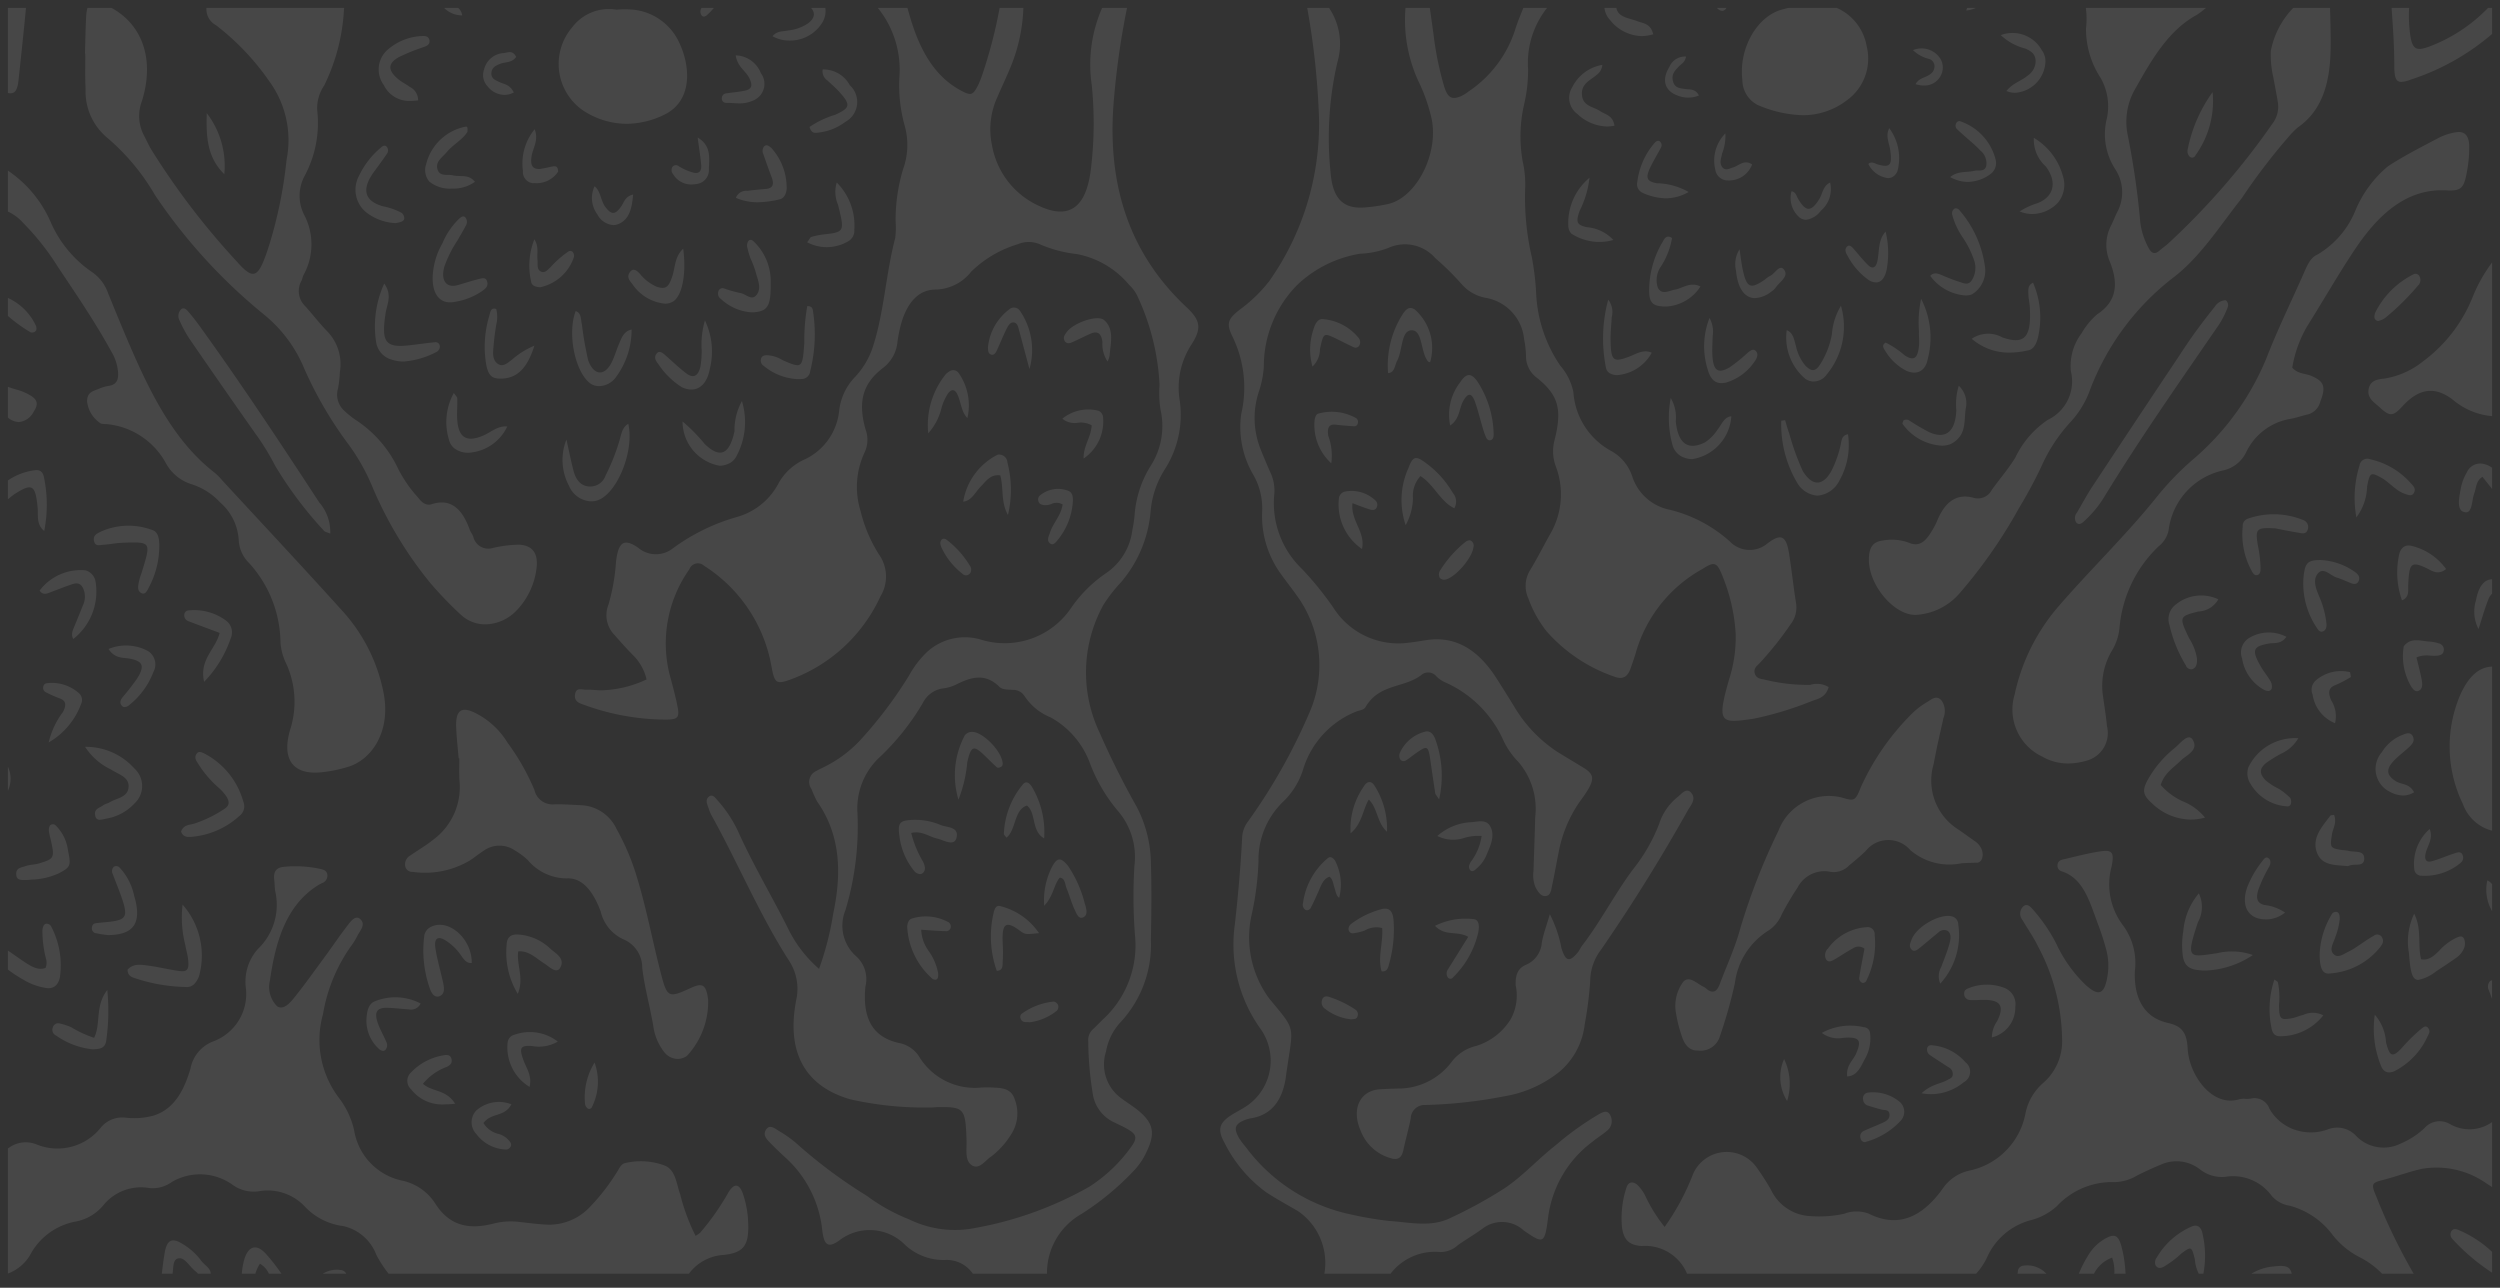 <svg xmlns="http://www.w3.org/2000/svg" width="158" height="81.386" viewBox="0 0 158 81.386">
    <rect x="0" y="0" width="158" height="81.386" fill="#333333" stroke="none"/>
    <path id="Intersection_16" data-name="Intersection 16" d="M150.049,80a5.338,5.338,0,0,0-1.45-1.06,5.118,5.118,0,0,1-1.66-1.37A4.979,4.979,0,0,0,144.2,75.7a1.856,1.856,0,0,1-1.144-.643,3.019,3.019,0,0,0-2.92-1.181,2.23,2.23,0,0,1-1.613-.484,2.4,2.4,0,0,0-2.454-.287c-.5.2-1,.439-1.489.677a2.834,2.834,0,0,1-1.436.427,4.771,4.771,0,0,0-3.641,1.511,3.854,3.854,0,0,1-1.626.887,4.2,4.2,0,0,0-2.8,2.37A4.211,4.211,0,0,1,124.39,80H106.122a2.866,2.866,0,0,0-2.805-1.756,1.128,1.128,0,0,1-.316-.025c-.606-.109-.888-.424-.989-1.142a6.163,6.163,0,0,1,.258-2.451c.112-.426.373-.488.675-.274a2.492,2.492,0,0,1,.56.773,9.592,9.592,0,0,0,1.2,1.917A15.043,15.043,0,0,0,106.5,73.7a2.321,2.321,0,0,1,4-.448,16.419,16.419,0,0,1,.923,1.436,2.9,2.9,0,0,0,2.506,1.671,7.441,7.441,0,0,0,2.112-.146,2.181,2.181,0,0,1,1.573-.006c1.881.939,3.391.179,4.652-1.567a2.738,2.738,0,0,1,1.7-1.158,4.561,4.561,0,0,0,3.551-3.651,3.438,3.438,0,0,1,1.157-1.927,3.493,3.493,0,0,0,1.149-2.786,12.723,12.723,0,0,0-1.5-5.768c-.289-.6-.667-1.13-1-1.7a.638.638,0,0,1,0-.816c.256-.282.469-.066.649.139a10.274,10.274,0,0,1,1.5,2.2,8.662,8.662,0,0,0,1.808,2.543c.879.814,1.252.649,1.435-.683a3.908,3.908,0,0,0-.078-1.428,16.408,16.408,0,0,0-.59-1.821c-.5-1.357-.9-2.791-2.257-3.219a.364.364,0,0,1-.257-.37c.01-.275.2-.346.367-.382.8-.184,1.6-.4,2.4-.515.7-.094.831.094.652.972a4.28,4.28,0,0,0,.687,3.665,4.014,4.014,0,0,1,.783,2.953c-.063,1.791.651,2.931,2.063,3.255.794.185,1.217.478,1.275,1.621.087,1.7,1.566,3.73,3.249,3.213a1.251,1.251,0,0,1,.4-.031,1.479,1.479,0,0,0,.34-.015,1,1,0,0,1,1.174.628,2.906,2.906,0,0,0,1.84,1.408,3.083,3.083,0,0,0,1.881-.1,1.624,1.624,0,0,1,1.774.435,2.412,2.412,0,0,0,2.816.465,4.968,4.968,0,0,0,1.494-.972,1.276,1.276,0,0,1,1.576-.274A2.469,2.469,0,0,0,157,70.415v4.112c-.106-.072-.213-.142-.323-.211a5.479,5.479,0,0,0-4.094-.949c-.825.179-1.644.492-2.476.706-.734.188-.769.246-.4,1.11A36.708,36.708,0,0,0,152.045,80Zm-8.263,0a3.2,3.2,0,0,1,1.419-.461c.73-.085,1.027-.02,1.131.461Zm-3.324,0a2.431,2.431,0,0,1-.247-.91c-.207-.823-.216-.838-.841-.378a6.217,6.217,0,0,1-1.168.87c-.179.073-.355.091-.472-.115a.485.485,0,0,1,.068-.483,4.711,4.711,0,0,1,2.27-1.991c.332-.12.562.1.628.481A6.1,6.1,0,0,1,138.753,80Zm-5.335,0a2.644,2.644,0,0,0-.141-1.018A2.074,2.074,0,0,0,131.838,80h-.957a7.636,7.636,0,0,1,.64-1.236,2.889,2.889,0,0,1,1.082-1.013c.545-.286.776-.181.967.5A8.055,8.055,0,0,1,133.834,80Zm-6.116,0q.008-.063.016-.125a.385.385,0,0,1,.361-.386,1.637,1.637,0,0,1,1.442.511ZM83.2,80a3.97,3.97,0,0,0-1.661-3.954c-.671-.392-1.352-.763-2.008-1.189a8.642,8.642,0,0,1-2.65-3.148c-.448-.8-.317-1.223.358-1.681.342-.23.708-.4,1.05-.629a3.467,3.467,0,0,0,.851-4.911,9.148,9.148,0,0,1-1.6-6.546c.206-1.818.366-3.635.462-5.464a1.783,1.783,0,0,1,.366-1.052,36.32,36.32,0,0,0,3.875-6.857,7.5,7.5,0,0,0-.567-7.118c-.384-.572-.812-1.1-1.209-1.656a6.23,6.23,0,0,1-1.2-3.944,4.269,4.269,0,0,0-.545-2.322,5.958,5.958,0,0,1-.778-3.856,7.349,7.349,0,0,0-.531-4.859c-.442-.881-.3-1.141.4-1.715a9.253,9.253,0,0,0,1.918-1.852,17.241,17.241,0,0,0,3.13-10.309A48.446,48.446,0,0,0,82.116,0H83.5q.05.085.105.17a4.076,4.076,0,0,1,.423,3.246,20.767,20.767,0,0,0-.507,3.474,21.273,21.273,0,0,0,.073,3.529c.134,1.644.806,2.291,2.137,2.194A10.781,10.781,0,0,0,87.2,12.4c1.844-.4,3.271-3.256,2.76-5.476a11.056,11.056,0,0,0-.7-2.048A9.259,9.259,0,0,1,88.327,0h1.538q.117.833.233,1.665a20.286,20.286,0,0,0,.673,3.3c.225.717.486.861,1.068.612a2.572,2.572,0,0,0,.472-.294,7.443,7.443,0,0,0,2.963-3.956c.142-.453.324-.888.5-1.327h1.5a5.61,5.61,0,0,0-1.2,3.86,9.317,9.317,0,0,1-.241,2.2,8.95,8.95,0,0,0-.1,3.633,6.685,6.685,0,0,1,.163,1.554,16.712,16.712,0,0,0,.42,4.527,17.3,17.3,0,0,1,.266,2.2,8.82,8.82,0,0,0,1.535,4.645,3.634,3.634,0,0,1,.821,1.661,4.584,4.584,0,0,0,2.394,3.724,2.85,2.85,0,0,1,1.324,1.6,3.134,3.134,0,0,0,2.4,2.119,8.8,8.8,0,0,1,3.772,2,1.738,1.738,0,0,0,2.385.114c.868-.655,1.185-.475,1.366.706.158,1.031.271,2.068.435,3.1a1.718,1.718,0,0,1-.34,1.3,21.068,21.068,0,0,1-1.93,2.43c-.167.19-.463.351-.329.725.092.262.336.31.547.338a11.166,11.166,0,0,0,2.947.347,1.434,1.434,0,0,1,1.162.142c-.183.632-.634.733-1.012.861a21.483,21.483,0,0,1-3.7,1.132c-2.111.309-2.386.337-1.588-2.456a8.633,8.633,0,0,0,.422-2.928,11.333,11.333,0,0,0-.787-3.514c-.376-.974-.512-1.078-1.3-.567a8.814,8.814,0,0,0-4.212,5.262c-.091.331-.212.647-.32.973-.189.582-.5.77-1.007.591a10.06,10.06,0,0,1-4.34-2.9A7.363,7.363,0,0,1,96.1,37.338a1.9,1.9,0,0,1,.123-1.837c.422-.7.8-1.442,1.2-2.166a4.978,4.978,0,0,0,.416-4.328,2.732,2.732,0,0,1-.1-1.659c.506-1.985.262-2.875-1.118-3.981a1.669,1.669,0,0,1-.676-1.375,6.253,6.253,0,0,0-.119-1.039,2.939,2.939,0,0,0-2.338-2.613,2.67,2.67,0,0,1-1.616-.886,17.01,17.01,0,0,0-1.653-1.631,2.542,2.542,0,0,0-2.977-.654,5.444,5.444,0,0,1-1.775.365,7.522,7.522,0,0,0-3.994,1.985,7.338,7.338,0,0,0-2.1,5.173,6.237,6.237,0,0,1-.3,1.522,5.307,5.307,0,0,0,.1,3.683c.186.468.384.931.582,1.393a2.718,2.718,0,0,1,.287,1.371,5.758,5.758,0,0,0,1.742,4.794,20.978,20.978,0,0,1,1.952,2.4,4.867,4.867,0,0,0,4.435,2.3c.5-.041.986-.122,1.478-.2,1.821-.279,3.24.595,4.364,2.314.4.615.786,1.239,1.173,1.866A8.746,8.746,0,0,0,97.9,47c.566.356,1.145.69,1.712,1.043.588.37.651.658.274,1.321a9.332,9.332,0,0,1-.545.8A8.263,8.263,0,0,0,98,53.4c-.139.676-.251,1.359-.4,2.034-.063.276-.076.648-.393.694s-.5-.256-.661-.55a1.961,1.961,0,0,1-.129-1.018c.035-1.136.08-2.27.107-3.406a4.542,4.542,0,0,0-1.086-3.526,4.921,4.921,0,0,1-.9-1.282,7.231,7.231,0,0,0-3.7-3.72,1.8,1.8,0,0,1-.554-.377.671.671,0,0,0-.977-.071C88.2,43,86.669,42.7,85.793,44.2c-.1.175-.386.193-.588.273a5.734,5.734,0,0,0-3.369,3.722,4.812,4.812,0,0,1-1.2,1.933,5.1,5.1,0,0,0-1.6,3.811,18.55,18.55,0,0,1-.4,3.235,6.52,6.52,0,0,0,1.1,5.46c1.7,2.048,1.5,1.636,1.079,4.578-.007.042-.014.085-.02.128-.174,1.628-.881,2.615-2.228,2.835a2.054,2.054,0,0,0-.516.162c-.51.239-.574.5-.25,1.078a4.53,4.53,0,0,0,.431.576,11.113,11.113,0,0,0,6.757,4.286,21.816,21.816,0,0,0,2.314.389c1.265.078,2.568.411,3.791-.157a28.786,28.786,0,0,0,3.394-1.847c1.205-.772,2.2-1.906,3.335-2.786a18.647,18.647,0,0,1,2.75-1.971c.268-.142.553-.285.729.148a.779.779,0,0,1-.241.913c-.29.251-.613.438-.907.684a7.08,7.08,0,0,0-2.8,4.693c-.229,1.786-.277,1.8-1.544.931a2.024,2.024,0,0,0-2.6-.136c-.509.379-1.06.69-1.581,1.064a1.61,1.61,0,0,1-1.1.427A3.532,3.532,0,0,0,87.383,80ZM60.983,80a1.993,1.993,0,0,0-1.7-.871,3.575,3.575,0,0,1-2.567-.938,3.144,3.144,0,0,0-4.186-.286c-.692.491-.958.3-1.067-.689A7.185,7.185,0,0,0,49.073,72.6c-.282-.264-.565-.529-.835-.809-.214-.221-.538-.492-.352-.848.225-.429.579-.134.848.04a7.055,7.055,0,0,1,1.277.935,31.269,31.269,0,0,0,4.271,3.157,11.746,11.746,0,0,0,2.7,1.5,6.58,6.58,0,0,0,3.757.6,22.73,22.73,0,0,0,7.612-2.678,9.647,9.647,0,0,0,2.669-2.557c.348-.48.305-.733-.141-1.011-.348-.216-.718-.374-1.078-.552a2.377,2.377,0,0,1-1.247-1.808,21.3,21.3,0,0,1-.276-3.25.911.911,0,0,1,.308-.782c.255-.233.493-.5.749-.733a6.351,6.351,0,0,0,1.891-5.249,32.132,32.132,0,0,1-.032-4.326,4.472,4.472,0,0,0-1.09-3.535,10.286,10.286,0,0,1-1.72-2.957,5.458,5.458,0,0,0-2.488-2.9,3.583,3.583,0,0,1-1.652-1.353.851.851,0,0,0-.757-.385c-.28-.022-.629,0-.821-.189-.923-.916-1.838-.6-2.785-.124a2.634,2.634,0,0,1-.827.227,1.686,1.686,0,0,0-1.228.91A15.492,15.492,0,0,1,55,47.444a4.422,4.422,0,0,0-1.31,3.414,18.366,18.366,0,0,1-.757,6.161,2.58,2.58,0,0,0,.675,2.916,1.938,1.938,0,0,1,.586,1.916c-.2,2.034.477,3.19,2.09,3.559a1.947,1.947,0,0,1,1.277.822,4.119,4.119,0,0,0,3.96,2,6.847,6.847,0,0,1,.849.007c.51.02,1.066.095,1.263.743A2.444,2.444,0,0,1,63.4,71.2a5.19,5.19,0,0,1-1.255,1.391c-.383.248-.754.856-1.221.557s-.319-1.011-.338-1.562c-.067-2.048-.14-2.141-1.852-2.115-.106,0-.211.021-.317.019a21.142,21.142,0,0,1-5.176-.513c-2.541-.726-4.127-2.631-3.419-6.279a3.235,3.235,0,0,0-.443-2.463c-1.857-2.881-3.223-6.163-4.9-9.185a2.756,2.756,0,0,1-.194-.464c-.076-.234-.23-.5-.013-.712s.393-.012.551.18a8.134,8.134,0,0,1,1.284,1.9c.956,2.147,2.141,4.114,3.182,6.193a8.044,8.044,0,0,0,1.975,2.586,18.983,18.983,0,0,0,.9-3.521c.537-2.525.463-4.945-1.016-7.048a6.886,6.886,0,0,1-.364-.8.758.758,0,0,1,.316-1.143c.192-.115.4-.194.588-.3a7.859,7.859,0,0,0,2.167-1.629,26.725,26.725,0,0,0,3.107-4.117,6.134,6.134,0,0,1,1.169-1.509,3.551,3.551,0,0,1,3.45-.716A5.074,5.074,0,0,0,67.2,37.915a8.431,8.431,0,0,1,2.215-2.2,3.857,3.857,0,0,0,1.652-2.738,7.338,7.338,0,0,0,.137-.9,6.808,6.808,0,0,1,1-3.106,4.668,4.668,0,0,0,.642-3.578,6.616,6.616,0,0,1-.062-1.562,14.976,14.976,0,0,0-1.417-5.655,2.349,2.349,0,0,0-.5-.668,5.7,5.7,0,0,0-3.3-1.949,8.251,8.251,0,0,1-2.274-.587,1.771,1.771,0,0,0-1.462-.039,7.177,7.177,0,0,0-2.95,1.734A2.931,2.931,0,0,1,58.609,17.8c-1.076.016-1.749.839-2.122,2.037a8.187,8.187,0,0,0-.266,1.267,2.342,2.342,0,0,1-.92,1.654c-1.275.973-1.593,2.135-1.1,3.871a1.887,1.887,0,0,1-.07,1.49,5.119,5.119,0,0,0-.247,3.664,9.135,9.135,0,0,0,1.179,2.777A2.411,2.411,0,0,1,55.14,37.2a10.042,10.042,0,0,1-5.728,5.263c-.845.3-.968.21-1.156-.858A9.5,9.5,0,0,0,44,35.257a.575.575,0,0,0-.932.222,8.117,8.117,0,0,0-1.264,6.592c.167.623.34,1.245.475,1.878.185.866.127,1.011-.62,1.03a15.2,15.2,0,0,1-5.333-.964c-.241-.085-.523-.2-.49-.577.039-.42.275-.392.5-.364a1.489,1.489,0,0,0,.174.014c.315-.01.634.031.952.042a7.082,7.082,0,0,0,2.9-.691,3.134,3.134,0,0,0-.859-1.537c-.412-.414-.8-.856-1.193-1.3a1.786,1.786,0,0,1-.354-1.892,12.592,12.592,0,0,0,.474-2.679c.141-1.274.5-1.534,1.393-.921a1.733,1.733,0,0,0,2.2.047,12.669,12.669,0,0,1,4.128-2.006,4.273,4.273,0,0,0,2.581-2.16,3.55,3.55,0,0,1,1.677-1.481,3.823,3.823,0,0,0,2.124-3.032,3.641,3.641,0,0,1,.959-2.105,5.075,5.075,0,0,0,1.184-1.982c.71-2.209.809-4.6,1.4-6.843a5.015,5.015,0,0,0,.027-1.045,11.044,11.044,0,0,1,.48-3.335,4.484,4.484,0,0,0,.1-2.7,9.46,9.46,0,0,1-.341-3.093A6.21,6.21,0,0,0,55.054.094C55.029.063,55,.032,54.981,0H56.85c.032.117.066.234.1.35.6,2.135,1.518,3.931,3.28,4.872.639.341.762.318,1.111-.391a5.881,5.881,0,0,0,.232-.589A30.121,30.121,0,0,0,62.677,0h1.5a10.664,10.664,0,0,1-.7,3.465c-.287.748-.641,1.458-.952,2.192a4.873,4.873,0,0,0-.328,3.04,5.185,5.185,0,0,0,2.956,3.809c1.926.911,3.018.113,3.3-2.393A23.979,23.979,0,0,0,68.5,4.888,8.912,8.912,0,0,1,69.154,0h1.574a49.66,49.66,0,0,0-.86,6.179c-.38,5.36,1.2,9.527,4.609,12.726.862.809,1.015,1.311.311,2.388a4.991,4.991,0,0,0-.727,3.533,6.386,6.386,0,0,1-.936,4.322,5.869,5.869,0,0,0-.912,2.738,7.918,7.918,0,0,1-1.882,4.432,9.351,9.351,0,0,0-1.1,1.418,8.845,8.845,0,0,0-.241,8.055,51.526,51.526,0,0,0,2.342,4.684,7.873,7.873,0,0,1,.905,3.579c.053,1.615.029,3.236,0,4.852a7.187,7.187,0,0,1-1.912,5.19,3.661,3.661,0,0,0-.927,1.872,2.634,2.634,0,0,0,.921,2.908c.388.3.807.542,1.183.862.93.792,1.022,1.437.418,2.648a4.222,4.222,0,0,1-.751,1.092,17.234,17.234,0,0,1-3.343,2.759A4.284,4.284,0,0,0,65.669,80ZM24.059,80a8.111,8.111,0,0,1-.773-1.189,2.91,2.91,0,0,0-2.1-1.824,4.019,4.019,0,0,1-2.412-1.224,3.21,3.21,0,0,0-2.886-.98,2.279,2.279,0,0,1-1.722-.427,3.53,3.53,0,0,0-3.783-.169,2.091,2.091,0,0,1-1.427.4,3.067,3.067,0,0,0-2.945,1.11,2.978,2.978,0,0,1-1.7,1,4.106,4.106,0,0,0-2.923,2.145A2.725,2.725,0,0,1,.106,79.946L0,79.99V72.081l.064-.04a1.8,1.8,0,0,1,1.748-.212A3.5,3.5,0,0,0,5.867,70.77a1.748,1.748,0,0,1,1.548-.636,4.664,4.664,0,0,0,1.79-.128c1.283-.4,1.919-1.56,2.332-2.966a2.292,2.292,0,0,1,1.438-1.723,3.2,3.2,0,0,0,2.065-3.368,3.1,3.1,0,0,1,.757-2.471,3.86,3.86,0,0,0,1.087-3.7c-.027-.216-.023-.437-.051-.654-.075-.574.166-.794.588-.838a7.317,7.317,0,0,1,2.325.132c.2.042.452.105.446.448a.5.5,0,0,1-.34.447c-.1.05-.2.1-.292.16-1.966,1.256-2.644,3.512-3,5.989A1.718,1.718,0,0,0,17.02,63.1c.426.272.853-.267,1.17-.665.618-.778,1.2-1.6,1.8-2.411.5-.68.972-1.385,1.485-2.048.205-.265.5-.669.8-.383.352.334,0,.694-.161,1a4.543,4.543,0,0,1-.449.73A10.406,10.406,0,0,0,19.912,63.6a6.046,6.046,0,0,0,1.037,5.323,5.31,5.31,0,0,1,.933,2.012A3.886,3.886,0,0,0,24.845,74.1a3.307,3.307,0,0,1,2.169,1.472c1.009,1.576,2.363,1.6,3.758,1.239a4.328,4.328,0,0,1,1.573-.081c.6.064,1.2.149,1.8.17a3.542,3.542,0,0,0,2.65-1.133A13.032,13.032,0,0,0,38.475,73.6c.155-.237.28-.553.543-.595a4.291,4.291,0,0,1,2.516.167c.675.3.712,1.144.95,1.794a12.587,12.587,0,0,0,.978,2.642,3.241,3.241,0,0,0,.288-.2,16.03,16.03,0,0,0,1.8-2.571c.375-.6.707-.518.926.178a6.309,6.309,0,0,1,.287,1.391c.128,1.719-.145,2.255-1.527,2.406A2.939,2.939,0,0,0,43.039,80ZM19.9,80a1.666,1.666,0,0,1,1.108-.238.426.426,0,0,1,.374.238Zm-3.405,0a1.379,1.379,0,0,0-.567-.633A2.2,2.2,0,0,0,15.64,80h-.858a4.671,4.671,0,0,1,.112-.732c.231-.985.762-1.229,1.4-.538A11.925,11.925,0,0,1,17.287,80Zm-4.48,0a1.348,1.348,0,0,0-.169-.165c-.357-.27-.653-.865-1.048-.81s-.326.566-.392.975H9.727c.057-.463.108-.932.194-1.39.126-.677.406-.868.927-.6a4.072,4.072,0,0,1,1.382,1.183c.185.252.6.475.585.805Zm142.492-2.179a.412.412,0,0,1-.105-.462c.111-.228.284-.194.465-.13A7.159,7.159,0,0,1,157,78.617v1.316A12.983,12.983,0,0,1,154.506,77.821Zm-67.021-5.1a2.851,2.851,0,0,1-2-1.779c-.6-1.373-.016-2.531,1.237-2.6.425-.025.849-.042,1.273-.047a4.2,4.2,0,0,0,3.244-1.681,2.72,2.72,0,0,1,1.551-1.009,3.921,3.921,0,0,0,2.2-1.716,3.1,3.1,0,0,0,.3-2.119c-.028-.662.149-1.093.665-1.3a1.651,1.651,0,0,0,.986-1.395c.094-.535.289-1.043.507-1.795a7.786,7.786,0,0,1,.736,2.15c.266.835.5.9,1.032.264.1-.119.165-.287.258-.412,1.175-1.519,2.085-3.306,3.241-4.852a10.837,10.837,0,0,0,1.647-2.873,3.554,3.554,0,0,1,1.151-1.676c.257-.2.551-.613.848-.3.382.41-.009.81-.191,1.133q-2.565,4.574-5.491,8.815A3.316,3.316,0,0,0,100,61.515a23.508,23.508,0,0,1-.345,2.716,4.615,4.615,0,0,1-1.57,2.981,7.539,7.539,0,0,1-3.56,1.583,29.9,29.9,0,0,1-4.959.541.875.875,0,0,0-.907.835c-.13.681-.324,1.34-.466,2.017-.084.4-.259.559-.523.559A.86.86,0,0,1,87.485,72.724ZM29.6,71.165a1.073,1.073,0,0,1,.009-1.488,2.16,2.16,0,0,1,2.213-.384c-.448.832-1.255.5-1.768,1.183a1.524,1.524,0,0,0,.922.681,1.3,1.3,0,0,1,.661.391c.1.117.236.245.126.436a.351.351,0,0,1-.263.167A2.439,2.439,0,0,1,29.6,71.165Zm87.5.318a.533.533,0,0,1-.022-.074.376.376,0,0,1,.221-.439c.4-.181.8-.336,1.192-.514.2-.09.438-.22.427-.5-.011-.352-.292-.278-.49-.328-.309-.079-.613-.174-.919-.268a.42.42,0,0,1-.26-.369.359.359,0,0,1,.292-.436,2.637,2.637,0,0,1,2.008.572.829.829,0,0,1,.058,1.221,4.685,4.685,0,0,1-2.154,1.307.233.233,0,0,1-.107.027A.276.276,0,0,1,117.1,71.482ZM36.664,69.566a.408.408,0,0,1-.187-.283,4.173,4.173,0,0,1,.6-2.629,3.575,3.575,0,0,1-.15,2.777.208.208,0,0,1-.186.153A.164.164,0,0,1,36.664,69.566ZM25.482,68.345a.718.718,0,0,1-.051-1.02,3.668,3.668,0,0,1,2.191-1.144c.164-.02.374,0,.419.278s-.134.367-.294.464A3.482,3.482,0,0,0,26.229,68c.629.535,1.444.33,2.038,1.256a6.372,6.372,0,0,1-.674.041A2.477,2.477,0,0,1,25.482,68.345Zm86.774-1.913a3.627,3.627,0,0,1,.19,2.652A2.843,2.843,0,0,1,112.255,66.432Zm8.688,2.162c.638-.594,1.2-.582,1.659-.855.123-.073.281-.094.31-.31a.474.474,0,0,0-.281-.487c-.4-.267-.815-.52-1.213-.8a.452.452,0,0,1-.131-.324.253.253,0,0,1,.307-.257,3.14,3.14,0,0,1,2.118,1.069.753.753,0,0,1-.1,1.265,3.28,3.28,0,0,1-2.061.757A3.112,3.112,0,0,1,120.943,68.593Zm-89.364-3.18A.56.56,0,0,1,32,64.9a2.89,2.89,0,0,1,2.753.428,2.368,2.368,0,0,1-1.631.28c-.733-.049-.827.113-.537.9.194.532.555,1,.382,1.684A2.918,2.918,0,0,1,31.579,65.414Zm85.227.671c.331-.769.233-1-.475-1.011-.117,0-.235.009-.355.019a1.709,1.709,0,0,1-1.338-.312,3.715,3.715,0,0,1,2.647-.362.408.408,0,0,1,.4.359,2.606,2.606,0,0,1-.307,1.615c-.273.513-.506,1.117-1.139,1.137C116.175,66.811,116.614,66.528,116.807,66.085Zm33.143.7a6.207,6.207,0,0,1-.363-3.155,2.916,2.916,0,0,1,.711,1.746c.223.891.4.986.976.378a11.212,11.212,0,0,1,1.231-1.217c.139-.106.307-.276.466-.053s0,.4-.079.582a4.549,4.549,0,0,1-1.961,2.076.849.849,0,0,1-.428.135C150.272,67.277,150.066,67.136,149.95,66.785ZM41.464,65.972a3.411,3.411,0,0,1-.674-1.606c-.2-1.24-.557-2.434-.7-3.7A1.94,1.94,0,0,0,38.98,58.9,2.567,2.567,0,0,1,37.462,57.1c-.409-1.084-1.054-2.134-2.124-2.086a3.224,3.224,0,0,1-2.481-1.156,4.536,4.536,0,0,0-.814-.609,1.719,1.719,0,0,0-1.94-.007c-.311.2-.607.446-.92.646a5.529,5.529,0,0,1-3.6.715.448.448,0,0,1-.48-.408.635.635,0,0,1,.319-.622c.49-.342,1.01-.637,1.48-1.021a4.122,4.122,0,0,0,1.64-3.691c-.034-.475-.013-.956-.014-1.438l-.041,0c-.054-.651-.13-1.3-.156-1.953-.039-1,.272-1.308,1.028-.994a4.992,4.992,0,0,1,2.215,1.958,14.509,14.509,0,0,1,1.7,2.988,1.179,1.179,0,0,0,1.266.913c.565-.014,1.132.032,1.7.055A2.6,2.6,0,0,1,38.471,51.9a14.974,14.974,0,0,1,1.273,3.008c.58,1.883.951,3.839,1.434,5.757.492,1.949.5,1.947,2.021,1.257.723-.328.935-.173,1.057.771a5.029,5.029,0,0,1-1.332,3.531,1.012,1.012,0,0,1-.6.2A1.091,1.091,0,0,1,41.464,65.972Zm-17.978-.148a2.407,2.407,0,0,1-.809-2.122c.04-.435.19-.8.507-.917a3.445,3.445,0,0,1,2.9.137.666.666,0,0,1-.743.371c-.457-.027-.912-.089-1.368-.1-.678-.014-.847.29-.572,1.029.147.392.354.751.519,1.135a.444.444,0,0,1-.049.477.21.21,0,0,1-.161.083A.423.423,0,0,1,23.486,65.824Zm82.257-.984a8.337,8.337,0,0,1-.309-1.247,2.56,2.56,0,0,1,.456-2.053c.385-.4.857.128,1.276.326a.759.759,0,0,1,.185.127c.373.31.646.219.836-.294.442-1.187.984-2.331,1.312-3.567a40.157,40.157,0,0,1,2.394-6.115,3.412,3.412,0,0,1,3.992-2.118c.822.249.868.236,1.232-.676a15.653,15.653,0,0,1,3.227-4.629,4.687,4.687,0,0,1,.992-.749c.274-.181.569-.421.874-.069a1.17,1.17,0,0,1,.116,1.1c-.211.969-.446,1.932-.618,2.911a3.652,3.652,0,0,0,1.539,4.126c.34.232.675.474,1.01.713a1.216,1.216,0,0,1,.469.515c.178.412.049.89-.314.885-.316,0-.634.014-.953.034a3.777,3.777,0,0,1-3.227-.833,1.827,1.827,0,0,0-2.827.065c-.337.322-.689.614-1.042.905a1.339,1.339,0,0,1-1.283.382,1.916,1.916,0,0,0-1.971,1.01,18.54,18.54,0,0,0-1,1.693,2.257,2.257,0,0,1-.809,1.008,4.587,4.587,0,0,0-2.156,3.353,29.71,29.71,0,0,1-.942,3.334,1.272,1.272,0,0,1-1.383.919h-.034C106.218,65.9,105.917,65.459,105.744,64.84ZM3.049,64.949a.4.4,0,0,1-.212-.513.359.359,0,0,1,.441-.254,4.418,4.418,0,0,1,.716.236,7.219,7.219,0,0,0,1.453.672c.445-.887.04-2.006.834-3.022a13.348,13.348,0,0,1-.068,3.21c-.068.435-.348.5-.644.526a2.172,2.172,0,0,1-.229.012A4.886,4.886,0,0,1,3.049,64.949Zm122.675-.921c.427-.869.256-1.26-.587-1.328a5.136,5.136,0,0,0-.589,0c-.192.006-.383.014-.574,0a.384.384,0,0,1-.338-.409c-.005-.208.139-.283.277-.336a3.082,3.082,0,0,1,2.294-.009,1.1,1.1,0,0,1,.661,1.181,1.945,1.945,0,0,1-1.483,1.938A1.86,1.86,0,0,1,125.724,64.029Zm17.326.4a5.857,5.857,0,0,1,.194-3.025c.114.093.2.124.221.185a4.736,4.736,0,0,1,.067,1.427c.012.893.082.968.814.838.242-.045.477-.158.72-.211a1.418,1.418,0,0,1,1.265.029,3.459,3.459,0,0,1-2.691,1.319H143.6C143.276,64.992,143.112,64.818,143.05,64.427ZM64,63.868c0-.005,0-.012-.006-.018a.257.257,0,0,1,.113-.305A4.1,4.1,0,0,1,66.1,62.8a.366.366,0,0,1,.254.184.34.34,0,0,1-.119.437,3.411,3.411,0,0,1-1.66.688C64.355,64.066,64.118,64.179,64,63.868Zm19.256-.6a.5.5,0,0,1-.212-.543c.068-.256.239-.278.426-.23a6.579,6.579,0,0,1,1.673.8l0,0a.358.358,0,0,1,.156.426c-.061.2-.215.185-.417.2A3.2,3.2,0,0,1,83.257,63.266Zm73.548-1.159a.529.529,0,0,1,.052-.588.24.24,0,0,1,.142-.066v1.17C156.932,62.455,156.87,62.281,156.805,62.107ZM26.682,62.015a7.2,7.2,0,0,1-.374-3.32.739.739,0,0,1,.372-.586c1.1-.63,2.652.676,2.635,2.25-.382.043-.553-.322-.766-.6a3.323,3.323,0,0,0-.932-.849c-.464-.275-.7-.083-.595.545.116.724.325,1.425.48,2.139.061.293.13.653-.142.824a.405.405,0,0,1-.214.068C26.929,62.488,26.768,62.265,26.682,62.015Zm4.836-2.791c.012-.5.281-.661.641-.667a3.257,3.257,0,0,1,2.164.939c.321.274.9.589.586,1.157-.238.428-.687-.055-1.022-.269-.513-.325-.983-.823-1.637-.754-.112.881.388,1.672-.027,2.684A5.054,5.054,0,0,1,31.518,59.225ZM2.426,61.942a3.86,3.86,0,0,1-1.417-.507A8.361,8.361,0,0,1,0,60.777v-1.2c.348.232.688.483,1.037.712.43.286.867.563,1.341.381a.844.844,0,0,0,.029-.576,7.16,7.16,0,0,1-.227-1.8c.017-.179.069-.367.213-.41a.326.326,0,0,1,.362.211,5.277,5.277,0,0,1,.538,3.118c-.068.465-.338.741-.721.741A.921.921,0,0,1,2.426,61.942Zm8.818-.064A10.792,10.792,0,0,1,8,61.312c-.2-.076-.42-.135-.44-.527.371-.407.839-.317,1.28-.262.665.083,1.325.255,1.99.344.513.07.632-.1.558-.74-.035-.3-.127-.591-.174-.891a7.007,7.007,0,0,1-.175-2.565,4.876,4.876,0,0,1,1.033,4.55c-.174.4-.391.661-.762.661C11.291,61.881,11.268,61.88,11.245,61.878ZM122.191,60.6c.174-.475.37-.939.507-1.43.077-.271.16-.641-.1-.836a.5.5,0,0,0-.6.106c-.413.329-.814.683-1.229,1.013-.144.112-.322.227-.481.032s-.049-.406.023-.6c.323-.874,1.942-1.744,2.653-1.435a.534.534,0,0,1,.3.485,4.538,4.538,0,0,1-1.139,3.73A1.2,1.2,0,0,1,122.191,60.6Zm-4.967,1.018a.189.189,0,0,1-.038-.008.313.313,0,0,1-.174-.369c.088-.59.211-1.174.323-1.782a.6.6,0,0,0-.711-.033c-.417.222-.812.5-1.228.737-.15.083-.349.179-.484-.025a.577.577,0,0,1,.109-.685,3.283,3.283,0,0,1,2.534-1.359l.023,0a.446.446,0,0,1,.4.481,5.229,5.229,0,0,1-.506,2.863.254.254,0,0,1-.229.183Zm34.518-1.9a4.086,4.086,0,0,1,.334-2.469c.5.975.206,1.989.439,2.878.5.087.832-.229,1.16-.56a3.47,3.47,0,0,1,1.081-.807c.163-.071.357-.158.474.075a.789.789,0,0,1-.017.626,1.363,1.363,0,0,1-.539.611c-.4.288-.8.546-1.205.813a2.654,2.654,0,0,1-1.133.544C151.942,61.426,151.834,60.917,151.742,59.715Zm-93.29,1.661a4.685,4.685,0,0,1-1.617-3.338c.029-.234.1-.424.292-.488a2.958,2.958,0,0,1,2.28.213.188.188,0,0,1,.037.015.334.334,0,0,1,.124.4.307.307,0,0,1-.247.171c-.519-.014-1.036-.056-1.6-.093a2.434,2.434,0,0,0,.468,1.338,3.531,3.531,0,0,1,.595,1.37c.033.238,0,.451-.176.451A.374.374,0,0,1,58.451,61.376Zm32.52-.157a.463.463,0,0,1,.048-.474l1.273-2.04c-.721-.4-1.456-.014-2.1-.695a4.3,4.3,0,0,1,2.436-.423c.368.029.366.464.3.823a5.739,5.739,0,0,1-1.59,2.849.262.262,0,0,1-.056.058.189.189,0,0,1-.114.04A.221.221,0,0,1,90.971,61.22ZM146.1,59.854a5.256,5.256,0,0,1,.749-2.54.3.3,0,0,1,.369-.169c.146.079.152.266.152.442A4.184,4.184,0,0,1,147.1,58.7c-.1.353-.4.758-.15,1.063.285.349.661.029.981-.122a3.618,3.618,0,0,0,.478-.28c.371-.24.731-.511,1.114-.722a.347.347,0,0,1,.55.167c.1.237-.04.41-.158.569a4.45,4.45,0,0,1-3.128,1.645.754.754,0,0,1-.123.011C146.264,61.032,146.115,60.66,146.1,59.854ZM86.818,60.886c-.258-.881.1-1.769.036-2.732a1.434,1.434,0,0,0-1.1.155,3.573,3.573,0,0,1-.722.174l-.028.006a.271.271,0,0,1-.276-.276.425.425,0,0,1,.15-.311,5.573,5.573,0,0,1,1.966-.951c.459-.1.666.121.724.653a7.986,7.986,0,0,1-.281,2.832c-.058.231-.124.456-.394.456A.575.575,0,0,1,86.818,60.886Zm-24.53-3.652c.049-.257.158-.545.419-.47a4.191,4.191,0,0,1,2.461,1.712c-.8.066-.83.129-1.235-.171-.941-.7-1.129-.358-1.056.934a8.568,8.568,0,0,1-.007,1.042c-.014.23.041.554-.374.578A6.524,6.524,0,0,1,62.287,57.234Zm75.942,3.545c-.5-.094-.746-.407-.792-1.015a5.308,5.308,0,0,1,.048-1.428,4.217,4.217,0,0,1,.981-2.375,1.987,1.987,0,0,1-.058,1.822c-.785,2.369-.572,2.215,1.207,1.96a4,4,0,0,1,2.265.114,5.727,5.727,0,0,1-3,.981A3.5,3.5,0,0,1,138.229,60.779ZM5.527,58.472l-.015,0a.321.321,0,0,1-.2-.374.265.265,0,0,1,.218-.246c.382-.058.772-.067,1.155-.132.741-.122.86-.348.6-1.2-.19-.607-.437-1.184-.66-1.78a.391.391,0,0,1,.07-.46.294.294,0,0,1,.391.081,3.7,3.7,0,0,1,.889,1.736c.5,1.675.044,2.492-1.646,2.5A7.482,7.482,0,0,1,5.527,58.472ZM142.5,57.595c-.958-.094-1.357-.888-.986-1.993a6.3,6.3,0,0,1,.977-1.695c.087-.121.209-.281.361-.182.2.139.152.37.056.561a8.668,8.668,0,0,0-.684,1.459c-.158.516-.091.827.379.95a2.852,2.852,0,0,1,1.311.48,1.929,1.929,0,0,1-1.161.432C142.678,57.607,142.594,57.6,142.5,57.595Zm-75.111-.662c-.184-.419-.309-.878-.485-1.3-.1-.247-.079-.628-.426-.665-.375.434-.4,1.174-.985,1.774a4.667,4.667,0,0,1,.452-2.372c.351-.695.582-.726,1.066-.13a7.516,7.516,0,0,1,1.052,2.385c.092.269.2.674-.058.826a.324.324,0,0,1-.167.054C67.615,57.5,67.5,57.169,67.393,56.932ZM156.7,55.14a.716.716,0,0,1,.3.248v1.695A2.673,2.673,0,0,1,156.7,55.14ZM82.011,57.009a.389.389,0,0,1-.161-.433,4.452,4.452,0,0,1,1.563-2.837c.157-.139.325-.043.459.149a3.283,3.283,0,0,1,.262,2.357c-.2-.148-.219-.428-.3-.657s-.093-.517-.308-.68c-.419.136-.547.6-.733,1.012-.136.3-.273.608-.427.9a.292.292,0,0,1-.262.208A.239.239,0,0,1,82.011,57.009ZM1.029,55.116c-.22,0-.468,0-.5-.313-.054-.47.342-.474.585-.564.266-.1.559-.085.832-.165,1-.3,1.02-.346.752-1.549a3.782,3.782,0,0,1-.107-.5.563.563,0,0,1,.069-.353.254.254,0,0,1,.383.019,2.669,2.669,0,0,1,.748,1.525c.209,1,.173,1.085-.572,1.476a4.436,4.436,0,0,1-1.753.4,2.492,2.492,0,0,1-.317.026C1.107,55.116,1.068,55.116,1.029,55.116Zm151.049-.723a2.94,2.94,0,0,1,.976-2.5c.231.566-.091.98-.229,1.445s-.007.7.373.59c.479-.132.941-.342,1.418-.493.191-.062.446-.173.539.159.087.316-.163.453-.327.581a3.538,3.538,0,0,1-2.315.67l-.026,0A.457.457,0,0,1,152.077,54.393Zm-94.824.121a4.259,4.259,0,0,1-.909-2.172c-.112-.773,0-.957.615-1.011a4.1,4.1,0,0,1,1.986.309c.387.163,1.16.094,1.011.781-.134.618-.807.172-1.222.078-.51-.112-.974-.515-1.647-.357a6.74,6.74,0,0,0,.75,1.819c.1.216.207.519-.009.707a.288.288,0,0,1-.192.076A.549.549,0,0,1,57.254,54.515ZM92.4,54.47c-.115-.161-.045-.319.033-.471a3.6,3.6,0,0,0,.706-1.665,3.04,3.04,0,0,0-1.057.11,2.236,2.236,0,0,1-1.742-.109,3.471,3.471,0,0,1,2.065-.869c.448-.008,1.019-.243,1.292.284.313.611-.034,1.258-.27,1.838a2.287,2.287,0,0,1-.656.843.4.4,0,0,1-.226.128A.183.183,0,0,1,92.4,54.47Zm55.445-.233c-.7-.077-1.582,0-1.907-.832-.365-.947.336-1.674.833-2.347.035-.049.13-.032.245-.058.183.5-.069.839-.131,1.21-.135.83-.123.887.544,1,.176.031.355.022.527.07.355.095.968-.066.964.485-.005.569-.636.284-.968.455a.221.221,0,0,1-.079.015ZM64.4,50.411c-.824.264-.673,1.535-1.29,2.031-.084-.117-.167-.18-.165-.238a5.187,5.187,0,0,1,1.175-3.1c.23-.314.468-.1.616.156a5.6,5.6,0,0,1,.755,3.225C64.672,52.042,65,50.867,64.4,50.411ZM10.944,52.047c.183-.468.591-.4.9-.516a7.95,7.95,0,0,0,1.86-.923c.287-.2.31-.416.13-.731a2.85,2.85,0,0,0-.54-.615,6.779,6.779,0,0,1-1.229-1.429c-.114-.2-.325-.4-.149-.68.132-.213.327-.108.488-.037a4.9,4.9,0,0,1,2.472,3.042.763.763,0,0,1-.244.909,5.124,5.124,0,0,1-3.052,1.323l-.137,0A.459.459,0,0,1,10.944,52.047ZM85.68,49.223c.185-.327.464-.437.7-.05a5.039,5.039,0,0,1,.779,2.891c-.636-.55-.595-1.514-1.153-2.031-.382.653-.425,1.534-1.147,2.128A4.645,4.645,0,0,1,85.68,49.223ZM155.149,50.3a8.279,8.279,0,0,1-.127-6.961c.508-1.086,1.129-1.674,1.977-1.711V52A2.673,2.673,0,0,1,155.149,50.3ZM5.524,51.072c-.121-.454.281-.513.5-.68.119-.089.269-.107.4-.184.451-.281,1.2-.3,1.205-1.031,0-.594-.689-.754-1.114-1.046A3.957,3.957,0,0,1,4.878,46.7a4.1,4.1,0,0,1,3.115,1.368,1.5,1.5,0,0,1,0,2.217,3.128,3.128,0,0,1-1.82.96,1.931,1.931,0,0,1-.365.067A.273.273,0,0,1,5.524,51.072Zm129.967-.816c-.564-.513-.629-.809-.226-1.521a6.9,6.9,0,0,1,1.68-1.964c.357-.292.87-1,1.152-.491.358.655-.416.937-.763,1.282-.464.461-1.029.77-1.277,1.547a4.132,4.132,0,0,0,1.347,1.014,3.547,3.547,0,0,1,1.455,1.049,3.542,3.542,0,0,1-.922.126A3.6,3.6,0,0,1,135.491,50.256Zm8.554.205a2.87,2.87,0,0,1-2.288-1.382,1.219,1.219,0,0,1-.158-1.09,3.265,3.265,0,0,1,3.154-1.832,2.416,2.416,0,0,1-1.089.977,8.512,8.512,0,0,0-.941.582c-.449.371-.435.689-.021,1.115a4.023,4.023,0,0,0,.839.532,4.326,4.326,0,0,1,.7.565.508.508,0,0,1,.048.352.223.223,0,0,1-.2.185A.176.176,0,0,1,144.046,50.461ZM60.473,45.977a.567.567,0,0,1,.476-.22c.627,0,1.729,1.075,1.9,1.848.028.13.044.275-.06.346-.082.053-.225.1-.284.043-.285-.246-.551-.53-.828-.791-.652-.622-.807-.544-1.044.458a8.416,8.416,0,0,1-.559,2.378A5.379,5.379,0,0,1,60.473,45.977Zm29.738,3.676q-.148-.958-.285-1.919c-.163-1.156-.176-1.166-1.036-.562-.183.128-.357.283-.547.392a.254.254,0,0,1-.373-.119.509.509,0,0,1,0-.363,2.4,2.4,0,0,1,1.615-1.345c.278-.064.474.122.6.411a6.726,6.726,0,0,1,.266,3.874C90.253,49.723,90.215,49.692,90.211,49.654Zm61.151.122a1.775,1.775,0,0,1-.824-.234,1.607,1.607,0,0,1-.506-2.5,2.65,2.65,0,0,1,1.281-1.087c.228-.091.526-.228.678.082.163.336-.1.55-.289.729-.309.287-.649.529-.936.843-.489.532-.428.895.149,1.264.357.231.847.118,1.156.7a1.362,1.362,0,0,1-.707.206ZM0,47.959a1.782,1.782,0,0,1,0,1.517Zm17.838-2.342a5.8,5.8,0,0,0-.241-4.159,3.594,3.594,0,0,1-.37-1.351,7.586,7.586,0,0,0-1.988-5.027,2.164,2.164,0,0,1-.651-1.446,3.408,3.408,0,0,0-1.172-2.378,4.2,4.2,0,0,0-1.876-1.174A2.784,2.784,0,0,1,10,28.8a4.774,4.774,0,0,0-3.8-2.5,1.363,1.363,0,0,1-.319-.03A1.909,1.909,0,0,1,5.007,24.9c-.023-.672.449-.688.795-.85a2.475,2.475,0,0,1,.618-.169c.508-.1.608-.472.519-1.042a2.859,2.859,0,0,0-.312-.958c-1.047-1.925-2.254-3.7-3.448-5.482A15.947,15.947,0,0,0,.961,13.586,2.894,2.894,0,0,0,0,12.871V10.283a7.546,7.546,0,0,1,2.715,3.279,7.4,7.4,0,0,0,2.628,3.152,2.68,2.68,0,0,1,.985,1.308c.555,1.365,1.114,2.732,1.709,4.071,1.271,2.859,2.737,5.516,5.039,7.291a4.373,4.373,0,0,1,.491.5c2.526,2.736,5.067,5.448,7.566,8.218a10.761,10.761,0,0,1,2.6,5.144c.511,2.52-.788,4.308-2.267,4.728a8.859,8.859,0,0,1-1.685.338c-.129.012-.252.018-.37.018C17.89,48.329,17.332,47.318,17.838,45.617Zm110.75,1.709a3.289,3.289,0,0,1-1.762-3.935,12.518,12.518,0,0,1,2.721-5.51c2.085-2.419,4.358-4.585,6.371-7.111a18.28,18.28,0,0,1,2.113-2.177,16.777,16.777,0,0,0,4.705-6.451c.7-1.8,1.545-3.529,2.326-5.29.221-.5.423-1.053.887-1.256a5.72,5.72,0,0,0,2.42-2.81,7.283,7.283,0,0,1,2.057-2.782c1.029-.668,2.11-1.217,3.181-1.781a3.6,3.6,0,0,1,1.123-.365c.534-.086.81.208.824.867a8.018,8.018,0,0,1-.11,1.433c-.2,1.213-.344,1.426-1.332,1.373-2.57-.137-4.374,1.6-5.849,3.83-1.023,1.544-1.965,3.19-2.959,4.773a7.649,7.649,0,0,0-.933,2.6c.36.414.819.355,1.212.524.808.351.929.679.558,1.633a1.108,1.108,0,0,1-.779.8c-.384.083-.76.227-1.144.287a3.791,3.791,0,0,0-2.784,2.153,2.122,2.122,0,0,1-1.472,1.109,4.423,4.423,0,0,0-3.408,3.786,1.742,1.742,0,0,1-.633,1.006,8.051,8.051,0,0,0-2.468,5.145,3.405,3.405,0,0,1-.467,1.426,4.353,4.353,0,0,0-.565,2.972c.082.6.184,1.207.238,1.813a1.806,1.806,0,0,1-1.259,2.178,4.172,4.172,0,0,1-1.2.185A3.212,3.212,0,0,1,128.588,47.326ZM3.478,44.5c.218-.429.224-.715-.228-.869a8.2,8.2,0,0,1-.891-.4.3.3,0,0,1-.123-.323.248.248,0,0,1,.229-.229,2.566,2.566,0,0,1,2.007.616l0,0a.571.571,0,0,1,.157.687,4.667,4.667,0,0,1-2.051,2.439A5.081,5.081,0,0,1,3.478,44.5ZM145.657,43.4a.781.781,0,0,1,.217-.909,2.434,2.434,0,0,1,2.149-.511c.017.1.038.2.054.306a7.418,7.418,0,0,1-.95.5c-.484.176-.5.471-.3.971a1.856,1.856,0,0,1,.247,1.452A2.316,2.316,0,0,1,145.657,43.4ZM7.174,44.07c-.153-.211-.008-.4.11-.549q.46-.536.874-1.127c.5-.79.383-1.091-.4-1.256-.455-.1-.979.024-1.4-.622a2.916,2.916,0,0,1,2.5.133,1,1,0,0,1,.34,1.317,4.922,4.922,0,0,1-1.537,2.1.5.5,0,0,1-.282.121A.241.241,0,0,1,7.174,44.07ZM151.9,42.911a3.779,3.779,0,0,1-.482-2.567c.447-.579,1.047-.333,1.6-.3a2.573,2.573,0,0,1,.624.12.4.4,0,0,1,.305.449c-.033.258-.226.3-.4.324a2.672,2.672,0,0,1-.449,0,1.77,1.77,0,0,0-.877.109c.132.553.257,1,.339,1.463.043.246.051.544-.211.654a.256.256,0,0,1-.1.021C152.1,43.188,152,43.045,151.9,42.911Zm-9.3.191a2.735,2.735,0,0,1-1.4-1.985,1.073,1.073,0,0,1,.45-1.3A2.4,2.4,0,0,1,144,39.747c-.349.492-.76.36-1.123.428-1,.181-1.086.416-.486,1.463.183.317.417.588.6.905a.674.674,0,0,1,.079.475.231.231,0,0,1-.221.154A.589.589,0,0,1,142.6,43.1ZM13.381,39.5c-.7-.263-1.345-.5-1.985-.745a.392.392,0,0,1-.252-.378.288.288,0,0,1,.289-.3,3.391,3.391,0,0,1,2.342.636.928.928,0,0,1,.308,1.127A7.342,7.342,0,0,1,12.4,42.591C12.079,41.168,13.129,40.541,13.381,39.5Zm124.264,2.05a8.46,8.46,0,0,1-1.032-2.54,1.154,1.154,0,0,1,.253-1.177,2.534,2.534,0,0,1,2.832-.455,1.523,1.523,0,0,1-1.26.77c-1.219.305-1.235.337-.58,1.7a3.286,3.286,0,0,1,.492,1.28c.012.269-.016.535-.257.649a.316.316,0,0,1-.12.024A.37.37,0,0,1,137.645,41.555ZM4.219,39.046c.174-.427.348-.853.517-1.282a1.273,1.273,0,0,0,0-1.118c-.229-.422-.562-.26-.862-.158-.373.126-.74.281-1.109.412-.26.1-.527.261-.763-.074a3.258,3.258,0,0,1,2.9-1.282.892.892,0,0,1,.644.76,3.808,3.808,0,0,1-1.416,3.582C3.964,39.573,4.109,39.313,4.219,39.046Zm141.677.094A5.012,5.012,0,0,1,145.08,36c.093-.921.242-1.1,1.077-1.107a4.09,4.09,0,0,1,2.146.734c.177.127.391.3.261.6-.093.215-.3.2-.472.133-.3-.118-.6-.267-.906-.355-.417-.122-.874-.749-1.245-.194-.31.458.007,1.067.208,1.567a5.677,5.677,0,0,1,.378,1.482c.023.232,0,.446-.2.537a.262.262,0,0,1-.109.026C146.075,39.424,145.982,39.284,145.9,39.139Zm10.091-1.713c.153-.867.527-1.315,1.012-1.314v.912a.885.885,0,0,0-.25.4c-.215.536-.371,1.107-.606,1.831A2.382,2.382,0,0,1,155.987,37.427Zm-127.368.918a23.655,23.655,0,0,1-1.943-2.022,24.987,24.987,0,0,1-3.7-6.195,13.059,13.059,0,0,0-1.394-2.468A24.512,24.512,0,0,1,18.731,22.8a8.654,8.654,0,0,0-2.556-3.428A34.624,34.624,0,0,1,9.3,11.837,13.907,13.907,0,0,0,6.27,8.2,3.8,3.8,0,0,1,4.91,5.121c-.041-.739-.016-1.482-.022-2.225H4.87c.025-.788.031-1.578.076-2.36A2.457,2.457,0,0,1,5.026,0H6.55C8.517,1.076,9.287,3.286,8.465,5.9a2.632,2.632,0,0,0,.147,2.184c.152.293.29.6.455.878a47.039,47.039,0,0,0,5.381,7.046c1.053,1.2,1.348,1.076,1.927-.592.042-.121.074-.245.119-.365a27.805,27.805,0,0,0,1.116-5.446,6.329,6.329,0,0,0-1.09-4.967,15.84,15.84,0,0,0-3.373-3.548A1.14,1.14,0,0,1,12.548,0h8.7c0,.028-.006.057-.009.086A12.333,12.333,0,0,1,19.991,4.9a2.549,2.549,0,0,0-.442,1.58,7.065,7.065,0,0,1-.783,4.113,2.652,2.652,0,0,0-.057,2.459,4,4,0,0,1-.024,3.825c-.06.1-.069.248-.127.359a1.323,1.323,0,0,0,.239,1.62c.472.527.91,1.1,1.4,1.6a2.983,2.983,0,0,1,.782,2.565,7.358,7.358,0,0,1-.116,1.035,1.359,1.359,0,0,0,.38,1.387,5.447,5.447,0,0,0,.7.572,7.508,7.508,0,0,1,2.746,3.163,8.307,8.307,0,0,0,1.246,1.781c.221.294.495.52.849.406,1.211-.394,1.935.306,2.4,1.607.057.157.17.284.225.443a.973.973,0,0,0,1.225.72,7.746,7.746,0,0,1,1.687-.211c.9.052,1.26.623,1.051,1.732a4.621,4.621,0,0,1-1.21,2.41,2.8,2.8,0,0,1-1.984.894A2.261,2.261,0,0,1,28.619,38.345ZM117.614,34.9c-.007-.77.231-1.151.848-1.234a3.129,3.129,0,0,1,1.684.136c.626.272,1.019-.064,1.367-.618a4.834,4.834,0,0,0,.41-.76c.491-1.19,1.219-1.769,2.32-1.459a.976.976,0,0,0,1.128-.488c.49-.688,1.031-1.309,1.49-2.041a5.914,5.914,0,0,1,2.059-2.4,2.7,2.7,0,0,0,1.458-3.083,3.435,3.435,0,0,1,.684-2.4,4.548,4.548,0,0,1,.978-1.188c1.273-.83,1.365-1.992.763-3.42a2.656,2.656,0,0,1,.146-2.245c.122-.264.234-.538.361-.8a2.652,2.652,0,0,0-.122-2.7,4.068,4.068,0,0,1-.538-3.2,3.616,3.616,0,0,0-.391-2.575,5.65,5.65,0,0,1-.923-3.147A4.989,4.989,0,0,0,131.324,0h7.6l-.147.114a3.84,3.84,0,0,1-.455.335c-1.733.946-2.8,2.747-3.826,4.582a4.149,4.149,0,0,0-.53,2.978,50.214,50.214,0,0,1,.8,5.543,4.586,4.586,0,0,0,.5,1.571c.171.351.385.5.695.231.2-.175.421-.324.619-.509a46.472,46.472,0,0,0,6.575-7.583,1.74,1.74,0,0,0,.3-1.327c-.08-.516-.189-1.02-.277-1.534a6.292,6.292,0,0,1-.162-1.685A5.383,5.383,0,0,1,144.431,0h2.327c.024.852.05,1.706.038,2.559-.029,2.066-.477,3.882-2.057,4.982a4.562,4.562,0,0,0-.5.492,38.3,38.3,0,0,0-3.061,3.994c-1.4,1.773-2.647,3.764-4.407,5.078a16.206,16.206,0,0,0-5.2,7.087,5.954,5.954,0,0,1-1.206,1.971A10.329,10.329,0,0,0,128.507,29a29.443,29.443,0,0,1-1.409,2.616,31.5,31.5,0,0,1-3.729,5.353,3.933,3.933,0,0,1-2.784,1.391h-.052C119.216,38.361,117.629,36.527,117.614,34.9Zm33.488-.225c.09-.607.438-.784.859-.663a3.762,3.762,0,0,1,2.133,1.454c-.526.412-.9.1-1.229-.054-1.02-.486-1.1-.262-1.165,1.029-.019.354.1.806-.394,1A5.263,5.263,0,0,1,151.1,34.678ZM8.443,36.988c-.308-.149-.205-.5-.151-.785q.065-.248.152-.486c.612-1.969.612-1.969-1.08-1.92-.141.005-.283.018-.48.032-.26.032-.575.082-.89.105-.2.015-.466.106-.546-.217-.1-.411.214-.5.421-.617a4.277,4.277,0,0,1,3.215-.117c.373.094.468.466.481.9a5.553,5.553,0,0,1-.643,2.714c-.092.183-.194.419-.372.419A.264.264,0,0,1,8.443,36.988Zm82.313-.848a.357.357,0,0,1-.271-.135.468.468,0,0,1,.049-.478,7.14,7.14,0,0,1,1.616-1.805.5.5,0,0,1,.2-.073.215.215,0,0,1,.092.014.353.353,0,0,1,.18.418c-.086.734-1.264,2.043-1.86,2.06Zm-30.4-.355a4.53,4.53,0,0,1-1.373-1.72,1.25,1.25,0,0,1-.058-.252c.047-.3.243-.31.392-.206a5.822,5.822,0,0,1,1.466,1.625.434.434,0,0,1,.048.468.338.338,0,0,1-.276.16A.313.313,0,0,1,60.351,35.785Zm81.474-.161a4.82,4.82,0,0,1-.591-2.84.478.478,0,0,1,.293-.491,4.911,4.911,0,0,1,3.533.076.464.464,0,0,1,.286.593c-.074.255-.268.262-.443.232-.629-.107-1.255-.227-1.6-.3-1.217-.068-1.287.015-1.105,1.11a7.545,7.545,0,0,1,.165,1.418c0,.168-.017.354-.186.415a.209.209,0,0,1-.077.014C141.974,35.858,141.9,35.737,141.826,35.624ZM84.114,31.046a.5.5,0,0,1,.428-.486,2.17,2.17,0,0,1,1.726.435c.142.111.329.238.265.5s-.28.256-.446.207c-.361-.109-.714-.253-1.11-.4-.126,1.122.839,1.814.6,2.894A3.406,3.406,0,0,1,84.114,31.046Zm-18.24,2.805c-.249-.184-.093-.453-.016-.683.2-.632.7-1.076.8-1.787a.768.768,0,0,0-.716-.027,1.027,1.027,0,0,1-.451.071c-.146-.025-.281-.043-.355-.22l-.005-.018a.348.348,0,0,1,.147-.417A1.794,1.794,0,0,1,67,30.513c.3.111.323.413.3.737a4.242,4.242,0,0,1-.972,2.4c-.094.118-.209.248-.334.248A.2.2,0,0,1,65.874,33.851Zm-45.9-.81a24.511,24.511,0,0,1-3.088-4.112A15.55,15.55,0,0,0,15.6,26.846q-2.088-2.967-4.147-5.964a7.832,7.832,0,0,1-.637-1.2.585.585,0,0,1,.1-.6c.165-.185.335-.059.464.089q.35.405.669.841c2.638,3.65,5.143,7.438,7.629,11.243a2.846,2.846,0,0,1,.694,1.968C20.164,33.131,20.035,33.126,19.974,33.041ZM1.879,31.586C1.742,30.167,1.55,30.02.5,30.675c-.175.109-.337.25-.5.376V29.865a3.84,3.84,0,0,1,1.72-.648c.272-.036.487.074.557.44a8.536,8.536,0,0,1,.018,3.4C1.775,32.638,1.924,32.049,1.879,31.586Zm86.636-2.508c.254-.7.448-.789.982-.4a6.223,6.223,0,0,1,1.816,1.965.841.841,0,0,1,.1.979c-.875-.41-1.319-1.537-2.141-2.032a1.848,1.848,0,0,0-.473,1.4,3.7,3.7,0,0,1-.46,1.7A4.9,4.9,0,0,1,88.515,29.077Zm42.176,3.4a.546.546,0,0,1,.078-.591c.33-.564.642-1.148,1-1.685q2.705-4.1,5.434-8.181a34.26,34.26,0,0,1,2.255-3.113.864.864,0,0,1,.711-.434.4.4,0,0,1,.11.476,5.572,5.572,0,0,1-.7,1.3c-2.416,3.52-4.865,7.008-7.118,10.7a6.877,6.877,0,0,1-1.208,1.455c-.1.1-.225.211-.348.211A.254.254,0,0,1,130.691,32.475Zm17.927-3.541a.5.5,0,0,1,.676-.412,4.791,4.791,0,0,1,2.542,1.487c.15.168.383.346.226.634-.14.253-.384.129-.585.06-.556-.186-.959-.722-1.471-1.009-.681-.376-.727-.337-.905.537a3.409,3.409,0,0,1-.678,1.966A6.883,6.883,0,0,1,148.618,28.934Zm-85.9.608c-.625-.094-.914.383-1.264.737-.325.334-.551.87-1.079.922a4.047,4.047,0,0,1,2.152-2.955c.02-.007.04-.013.06-.018a.525.525,0,0,1,.582.5,6.852,6.852,0,0,1,.033,3.316C62.737,31.22,62.942,30.332,62.717,29.542Zm92.464,2.3c-.446-.167-.246-1-.148-1.539a3.059,3.059,0,0,1,.362-.935.928.928,0,0,1,1.094-.545,1.408,1.408,0,0,1,.51.237v1.338l-.608-.766c-.424.264-.388.707-.518,1.046-.158.407-.113,1.2-.527,1.2A.456.456,0,0,1,155.181,31.838ZM35.459,30.2A3.467,3.467,0,0,1,35.3,27.28c.145.647.273,1.3.438,1.943.136.526.391.923.877,1.008a1.025,1.025,0,0,0,1.158-.679,13.117,13.117,0,0,0,.882-2.227c.113-.381.174-.838.553-1.039.393,1.72-.7,4.4-1.936,4.833a1.341,1.341,0,0,1-.417.067A1.588,1.588,0,0,1,35.459,30.2Zm77.587-.249a7.244,7.244,0,0,1-.97-3.861l.242-.036c.085.276.154.559.258.825a15.52,15.52,0,0,0,.855,2.38c.608,1.012,1.308.977,1.85-.067a7.059,7.059,0,0,0,.544-1.552c.066-.266.049-.63.468-.694a4.559,4.559,0,0,1-.545,2.931,1.7,1.7,0,0,1-1.383.948A1.622,1.622,0,0,1,113.046,29.948Zm-70.41-3.817a10.892,10.892,0,0,1,1.4,1.425c.975.942,1.57.663,1.884-.806a3.789,3.789,0,0,1,.47-1.906,4.546,4.546,0,0,1-.364,3.516,1.033,1.033,0,0,1-.606.491,1.226,1.226,0,0,1-.444.081A2.846,2.846,0,0,1,42.637,26.132ZM82.588,26c.041-.174.109-.347.256-.367a3.157,3.157,0,0,1,2.362.292.291.291,0,0,1,.107.325.222.222,0,0,1-.238.19c-.384-.024-.77-.053-1.153-.1-.449-.053-.546.212-.477.7a3.6,3.6,0,0,1,.192,1.741A3.265,3.265,0,0,1,82.588,26Zm23.354,2.423a1.167,1.167,0,0,1-.751-.839,6.53,6.53,0,0,1-.1-2.929,2.414,2.414,0,0,1,.317,1.475c.147,1.419.775,1.86,1.849,1.327a2.772,2.772,0,0,0,.8-.818c.251-.3.4-.789.863-.83a2.931,2.931,0,0,1-2.477,2.708A1.37,1.37,0,0,1,105.942,28.42ZM68.494,26.379a1.412,1.412,0,0,0-.873-.16,1.233,1.233,0,0,1-.981-.256,2.585,2.585,0,0,1,2.29-.5.491.491,0,0,1,.278.351,2.834,2.834,0,0,1-1.222,2.665C67.952,27.707,68.459,27.131,68.494,26.379Zm-40.233,1.49a.98.98,0,0,1-.392-.6,3.794,3.794,0,0,1,.314-2.933c.136.2.213.26.215.327.007.3,0,.607-.011.912-.026,1.522.489,1.958,1.665,1.447.482-.21.922-.63,1.507-.567a2.9,2.9,0,0,1-2.452,1.66A1.449,1.449,0,0,1,28.262,27.869Zm91.481-1.58c-.022-.034.038-.144.058-.218a.352.352,0,0,1,.4.026,13.288,13.288,0,0,0,1.238.722c1.048.465,1.656-.056,1.7-1.407a3.992,3.992,0,0,1,.157-1.535,1.524,1.524,0,0,1,.437,1.464c-.091.622,0,1.338-.438,1.831a1.506,1.506,0,0,1-.533.4,1.441,1.441,0,0,1-.536.094A3.27,3.27,0,0,1,119.743,26.29Zm-26.352.789q-.116-.294-.2-.6c-.158-.531-.288-1.077-.474-1.592-.213-.582-.446-.57-.749-.027-.252.456-.209,1.124-.815,1.532a3.34,3.34,0,0,1,.616-2.711c.409-.624.718-.635,1.129-.032a6.283,6.283,0,0,1,1,3.239c.01.174-.007.361-.168.426a.215.215,0,0,1-.081.017C93.523,27.329,93.445,27.211,93.391,27.079ZM59.278,23.145c.24-.226.49-.369.769-.123a3.535,3.535,0,0,1,.59,2.9c-.382-.388-.4-1-.624-1.482-.167-.352-.368-.366-.591-.083a3.215,3.215,0,0,0-.413.907,3.69,3.69,0,0,1-.844,1.621A5.108,5.108,0,0,1,59.278,23.145ZM0,25.892V23.946q.266.1.545.176a3.509,3.509,0,0,1,.9.383c.448.28.483.565.177,1.024a1.164,1.164,0,0,1-.931.645A1.135,1.135,0,0,1,0,25.892Zm154.535-1.116c-1.166-.908-2.182-.708-3.187.387-.629.688-.818.664-1.471.064-.3-.278-.754-.53-.688-1.075.08-.649.627-.683,1.017-.728a5.24,5.24,0,0,0,2.463-1.111,9.392,9.392,0,0,0,3.1-4.035A9.669,9.669,0,0,1,157,16.086V25.8A4.415,4.415,0,0,1,154.535,24.776ZM42.579,23.963A4.957,4.957,0,0,1,41.1,22.5c-.15-.186-.3-.418-.091-.666.156-.181.337-.057.481.067.465.4.907.838,1.39,1.2.438.33.745.174.888-.428a6.184,6.184,0,0,0,.078-1.033,5.432,5.432,0,0,1,.206-1.889,4.555,4.555,0,0,1,.3,3.1c-.156.823-.594,1.269-1.161,1.269A1.429,1.429,0,0,1,42.579,23.963Zm-5.788-.242c-.963-.744-1.444-3.157-.908-4.56.365.106.314.51.392.826a21.282,21.282,0,0,0,.4,2.292c.342.934,1,1.021,1.452.18.193-.359.308-.781.471-1.166.169-.4.308-.859.819-.966a5.022,5.022,0,0,1-.983,3,1.345,1.345,0,0,1-1.075.576A.93.93,0,0,1,36.791,23.721Zm70.617-.929a4.89,4.89,0,0,1,.134-3.2,1.784,1.784,0,0,1,.2,1.141c-.009.392-.04.781-.022,1.172.048,1.011.337,1.248,1.088.815a10.125,10.125,0,0,0,1.145-.925c.173-.14.388-.318.561-.051.124.188,0,.428-.108.58a3.335,3.335,0,0,1-1.771,1.341,1.332,1.332,0,0,1-.334.048C107.854,23.719,107.577,23.419,107.408,22.793Zm6.727.822a.943.943,0,0,1-.546-.179,3.42,3.42,0,0,1-1.169-3.066c.412.151.468.6.584,1a2.884,2.884,0,0,0,.58,1.219c.4.419.658.418.975-.1a5.245,5.245,0,0,0,.717-1.865,4.058,4.058,0,0,1,.573-1.8,4.745,4.745,0,0,1-.906,4.354,1.019,1.019,0,0,1-.807.433Zm-66.381-1a.391.391,0,0,1-.155-.441c.056-.2.21-.212.344-.226a2.065,2.065,0,0,1,1.018.317c1.241.532,1.255.532,1.373-1.105a12.154,12.154,0,0,1,.186-2.315c.262.006.319.11.348.239a9.49,9.49,0,0,1-.162,3.871.55.55,0,0,1-.549.5c-.074.006-.149.009-.221.009A3.638,3.638,0,0,1,47.754,22.613Zm-17.527-.077a6.764,6.764,0,0,1,.2-3.09c.061-.232.092-.541.435-.416a2.062,2.062,0,0,1,0,1c-.07.428-.13.857-.165,1.288s-.114.912.266,1.176c.33.228.607-.059.878-.25a5.112,5.112,0,0,1,1.434-.9c-.453,1.441-1.094,2.048-2.065,2.084l-.08,0C30.58,23.433,30.36,23.221,30.227,22.535Zm71.035.568a.509.509,0,0,1-.266-.37,9.381,9.381,0,0,1,.144-4.295,1.271,1.271,0,0,1,.222,1.1c-.023.477-.082.954-.074,1.432.022,1.337.158,1.453,1.179,1.065.462-.175.906-.482,1.426-.246a2.747,2.747,0,0,1-2.181,1.417A.936.936,0,0,1,101.263,23.1Zm-13.072-3.81c.213-.3.411-.437.729-.231a3.234,3.234,0,0,1,.967,3.321c-.128.021-.176-.1-.239-.2-.354-.6-.273-1.856-.959-1.811-.649.043-.541,1.286-.887,1.922-.156.284-.15.769-.574.784A6.018,6.018,0,0,1,88.191,19.293Zm31.778,3.632a3.339,3.339,0,0,1-1.327-1.262c-.113-.173-.23-.35.032-.514a5.485,5.485,0,0,1,1.194.8c.581.381.828.222.913-.592.033-.3-.015-.611,0-.914a7.135,7.135,0,0,1,.134-2.059,5.332,5.332,0,0,1,.415,3.824c-.111.563-.439.84-.854.84A1.231,1.231,0,0,1,119.969,22.926Zm-56.06-2.538c-.056-.207-.094-.446-.292-.5-.248-.068-.39.173-.495.383-.223.444-.408.913-.616,1.367-.092.2-.231.362-.427.244-.133-.078-.141-.283-.138-.458a3.422,3.422,0,0,1,1.433-2.438.458.458,0,0,1,.58.144,4.384,4.384,0,0,1,.609,3.694C64.326,21.941,64.117,21.164,63.909,20.388Zm18.617-.118c.106-.355.288-.649.615-.6a3.244,3.244,0,0,1,2.2,1.155.427.427,0,0,1,.088.468.27.27,0,0,1-.367.155c-.364-.167-.722-.355-1.081-.53-.834-.4-.833-.4-1.057.648a1.515,1.515,0,0,1-.476,1.1A4.008,4.008,0,0,1,82.526,20.27Zm-13.352.854c-.064-.59-.338-.716-.747-.538s-.785.377-1.18.549c-.169.076-.368.1-.474-.116s.046-.4.163-.556c.422-.559,1.93-1.1,2.35-.731.657.581.4,1.471.338,2.266a1.453,1.453,0,0,1-.126.349A1.984,1.984,0,0,1,69.174,21.124Zm-44.928,1.1a1.352,1.352,0,0,1-.97-1.079,6.517,6.517,0,0,1,.508-3.724c.522.724.177,1.3.092,1.846-.289,1.843-.032,2.222,1.463,2.058.562-.062,1.121-.146,1.683-.2a.179.179,0,0,1,.044,0,.277.277,0,0,1,.232.306.4.4,0,0,1-.173.29,5.323,5.323,0,0,1-2.12.628A2.42,2.42,0,0,1,24.246,22.225Zm99.868-1.314a1.85,1.85,0,0,1,1.947-.083c1.452.5,1.826-.08,1.724-1.916-.014-.26-.078-.516-.087-.773-.008-.278-.071-.607.292-.771a5.536,5.536,0,0,1,.35,3.28c-.079.453-.263.9-.618.986a5.621,5.621,0,0,1-1.232.152A3.591,3.591,0,0,1,124.114,20.911ZM1.431,20.5A9.441,9.441,0,0,1,0,19.467V18.33a3.594,3.594,0,0,1,1.78,1.776c.037.132.042.276-.061.346a.314.314,0,0,1-.288.049Zm148.359-.717a.259.259,0,0,1-.229-.271.937.937,0,0,1,.052-.252,5.4,5.4,0,0,1,2.425-2.426.273.273,0,0,1,.377.14.482.482,0,0,1-.1.578,15.715,15.715,0,0,1-2.064,2.034,1.142,1.142,0,0,1-.391.183.173.173,0,0,1-.059.014ZM45.044,18.38a.4.4,0,0,1-.147-.443.272.272,0,0,1,.339-.216,7.932,7.932,0,0,0,1.021.292c.364.035.754.552,1.077.1s.022-.991-.089-1.473a7.22,7.22,0,0,0-.316-.817,5.116,5.116,0,0,1-.209-.733.518.518,0,0,1,.072-.351c.115-.144.256-.07.369.047A3.477,3.477,0,0,1,48.208,17.4c.014,1.392-.17,1.75-1,1.831-.069.006-.139.01-.206.01A3.163,3.163,0,0,1,45.044,18.38Zm59.284.456c-.448-.076-.588-.362-.6-.877a6.014,6.014,0,0,1,.851-3.173c.1-.18.228-.479.595-.244a4.819,4.819,0,0,1-.694,1.787,1.51,1.51,0,0,0-.208,1.344c.256.5.7.2,1.07.134.507-.085.98-.524,1.627-.2a2.761,2.761,0,0,1-2.187,1.268A2.794,2.794,0,0,1,104.328,18.836ZM39.492,17.491c-.158-.212-.413-.447-.2-.768s.442-.139.643.073A2.8,2.8,0,0,0,41,17.62c.581.19.766.032,1-.692.173-.544.141-1.21.68-1.712.209,1.616-.067,2.967-.634,3.335a.962.962,0,0,1-.528.14A2.8,2.8,0,0,1,39.492,17.491Zm-12.649-.434a4.614,4.614,0,0,1,.623-2.188,4.566,4.566,0,0,1,1.088-1.58c.118-.089.257-.185.376-.024a.444.444,0,0,1,.018.481c-.171.331-.361.642-.543.962a7.349,7.349,0,0,0-.828,1.664c-.234.865.139,1.352.855,1.146.446-.126.889-.275,1.337-.385.189-.045.457-.148.529.2.065.309-.176.448-.349.577a4.208,4.208,0,0,1-1.7.667,1.545,1.545,0,0,1-.305.032C27.242,18.608,26.839,18.038,26.843,17.057Zm82.372-.457a1.752,1.752,0,0,1,.225-1.345c.057.376.1.758.171,1.13.259,1.319.488,1.437,1.447.773a1.307,1.307,0,0,1,.272-.2c.338-.115.667-.875.965-.348.225.394-.361.737-.593,1.094a1.008,1.008,0,0,1-.256.226,1.792,1.792,0,0,1-1.027.41C109.77,18.34,109.318,17.731,109.215,16.6Zm12.276.333c.261-.269.522-.127.785-.024a10.122,10.122,0,0,0,1.007.388c.293.083.627.3.868-.14a1.456,1.456,0,0,0,.1-1.24,5.989,5.989,0,0,0-.725-1.438,4.532,4.532,0,0,1-.629-1.35.378.378,0,0,1,.122-.445.275.275,0,0,1,.284.064,6.821,6.821,0,0,1,1.642,3.57,1.753,1.753,0,0,1-.825,1.79,1.189,1.189,0,0,1-.406.065A3.017,3.017,0,0,1,121.491,16.933Zm-87.946.715c-.216-.031-.451-.089-.486-.387a4.524,4.524,0,0,1,.212-2.635c.3.455.152.9.2,1.311.029.245-.058.55.171.7.268.178.463-.076.654-.252a6.239,6.239,0,0,1,1.108-.977.221.221,0,0,1,.291.015.376.376,0,0,1,.068.352,2.884,2.884,0,0,1-2.118,1.879A.651.651,0,0,1,33.545,17.647Zm84.078-.434a4.388,4.388,0,0,1-1.374-1.579c-.113-.178-.187-.4,0-.564.123-.11.263,0,.372.121.308.354.6.727.93,1.049.293.294.518.186.608-.278.121-.618.031-1.3.512-1.823a5.745,5.745,0,0,1,.064,2.408c-.113.527-.345.8-.671.8A.917.917,0,0,1,117.623,17.213Zm-67.111-2.4c.16-.218.2-.319.254-.335a4.4,4.4,0,0,1,.718-.155c1.408-.157,1.406-.161.977-1.889a2.031,2.031,0,0,1-.079-1.4,3.832,3.832,0,0,1,1.111,2.979.767.767,0,0,1-.375.729,2.719,2.719,0,0,1-1.371.379A2.685,2.685,0,0,1,50.512,14.812Zm48.309-.537a.741.741,0,0,1-.2-.428,3.718,3.718,0,0,1,1.335-3.113,6.17,6.17,0,0,1-.617,2.077c-.265.728-.187.9.44,1.045a2.559,2.559,0,0,1,1.683.807,3.19,3.19,0,0,1-.887.127A3.294,3.294,0,0,1,98.821,14.275ZM37.25,13.046a1.738,1.738,0,0,1-.175-1.771c.391.293.385.9.668,1.284.392.528.629.531,1.013-.007.175-.246.238-.632.758-.76-.077.879-.234,1.541-.877,1.844a.878.878,0,0,1-.382.088A1.24,1.24,0,0,1,37.25,13.046Zm-14.62-.138a1.846,1.846,0,0,1-.445-2.288,5.262,5.262,0,0,1,1.383-1.788c.115-.1.249-.2.378-.05l.018.024a.365.365,0,0,1-.027.44c-.251.366-.512.724-.774,1.075-.827,1.119-.656,1.869.52,2.212a4.19,4.19,0,0,1,1.216.428.475.475,0,0,1,.149.305c.019.149-.1.217-.2.253a2.284,2.284,0,0,1-.334.081A3.225,3.225,0,0,1,22.631,12.908Zm90.611.346a1.626,1.626,0,0,1-.52-1.662c.263.03.3.261.4.436.5.886.845.881,1.364.043.2-.329.231-.834.678-1.032a1.792,1.792,0,0,1-.589,1.783,1.409,1.409,0,0,1-.925.569A.706.706,0,0,1,113.242,13.253Zm13.9-.392a4.667,4.667,0,0,1,1.139-.525c1.041-.409,1.244-1.358.508-2.324a2.266,2.266,0,0,1-.749-1.8,4.038,4.038,0,0,1,1.833,2.4,1.788,1.788,0,0,1-.313,1.7,2.268,2.268,0,0,1-1.615.713A2.111,2.111,0,0,1,127.139,12.861Zm-81.131-.856a.689.689,0,0,1,.72-.446c.386-.048.769-.085,1.155-.117.427-.031.572-.251.378-.758-.183-.468-.347-.947-.514-1.426a.482.482,0,0,1,.025-.484c.174-.2.332-.032.473.072a3.762,3.762,0,0,1,.97,2.61c-.044.331-.167.578-.444.641a6.346,6.346,0,0,1-1.386.185A3.438,3.438,0,0,1,46.008,12.005Zm57.331-.309a.589.589,0,0,1-.362-.7,4.59,4.59,0,0,1,1.1-2.474c.106-.113.25-.2.375-.028s.032.316-.048.462c-.2.361-.408.715-.59,1.087-.336.69-.253.916.384,1.036a4.268,4.268,0,0,1,2.023.554,2.934,2.934,0,0,1-1.443.4A3.725,3.725,0,0,1,103.339,11.7Zm-76.713-.727a1.127,1.127,0,0,1-.2-1.077A3.2,3.2,0,0,1,28.951,7.5c.085,0,.122.087.088.34-.31.5-.891.775-1.314,1.285-.245.3-.68.558-.593,1,.114.579.634.37.993.457.463.113.991-.1,1.391.41a2.362,2.362,0,0,1-1.462.427A2.054,2.054,0,0,1,26.626,10.969ZM43.2,11.16a1.328,1.328,0,0,1-1.153-.643.4.4,0,0,1-.057-.457.271.271,0,0,1,.388-.068,3.376,3.376,0,0,0,.985.428c.318.063.482-.11.453-.488-.042-.5-.126-1-.225-1.742.869.517.735,1.3.709,2a.876.876,0,0,1-.734.932,1.956,1.956,0,0,1-.362.036ZM32.549,10.3a3.416,3.416,0,0,1,.743-2.634c.261.689-.1,1.159-.19,1.679-.1.581.03.843.494.837a6.834,6.834,0,0,0,.727-.145c.192-.025.446-.129.45.312a1.629,1.629,0,0,1-1.513.722.476.476,0,0,1-.087.007A.714.714,0,0,1,32.549,10.3Zm90.2.394c.484-.408,1.026-.276,1.536-.4a1.028,1.028,0,0,1,.245-.019c.21,0,.422,0,.5-.285A1.038,1.038,0,0,0,124.642,9c-.284-.317-.616-.571-.925-.855-.17-.151-.347-.3-.509-.461a.294.294,0,0,1-.1-.332.245.245,0,0,1,.239-.2A3.446,3.446,0,0,1,125.627,9.6a.862.862,0,0,1-.31.887,2.5,2.5,0,0,1-1.447.511A2.323,2.323,0,0,1,122.752,10.691Zm-14.143.206a.8.8,0,0,1-.7-.68,2.441,2.441,0,0,1,.638-2.29,3.046,3.046,0,0,1-.207,1.271c-.055.292-.191.595.006.857s.458.094.69.022c.372-.114.712-.525,1.2-.186a1.551,1.551,0,0,1-1.52,1.01Zm8.971-1.032a.341.341,0,0,1,.089-.069c.178-.077.338.04.5.091.791.229.941.049.788-.953-.068-.429-.3-.851-.054-1.337a3.171,3.171,0,0,1,.513,2.734.8.8,0,0,1-.294.346.613.613,0,0,1-.305.075A1.6,1.6,0,0,1,117.581,9.865ZM12.566,6.648a5.469,5.469,0,0,1,1.111,3.862C12.544,9.405,12.533,8.032,12.566,6.648ZM137.889,9.4a.491.491,0,0,1-.126-.466,9.266,9.266,0,0,1,1.574-3.614,5.863,5.863,0,0,1-1.079,3.991c0,.009-.01.018-.015.027a.24.24,0,0,1-.2.125A.216.216,0,0,1,137.889,9.4ZM50.662,7.524a5.914,5.914,0,0,1,1.629-.773c.945-.432.99-.626.257-1.441-.236-.261-.5-.483-.753-.722a.694.694,0,0,1-.3-.7,1.906,1.906,0,0,1,1.715,1A1.43,1.43,0,0,1,52.93,7.2a3.459,3.459,0,0,1-1.7.679,1.385,1.385,0,0,1-.173.015C50.9,7.9,50.758,7.838,50.662,7.524Zm48.53-.818a1.26,1.26,0,0,1-.33-1.687A2.609,2.609,0,0,1,100.767,3.6a.866.866,0,0,1-.355.632c-.393.342-.993.547-.931,1.273s.719.725,1.136,1.012c.334.228.816.259.918.928a2.5,2.5,0,0,1-.489.049A2.833,2.833,0,0,1,99.192,6.706Zm-62.866-.24a3.571,3.571,0,0,1-.667-5.236,2.906,2.906,0,0,1,2.8-1.119,6.362,6.362,0,0,1,1.056,0A3.6,3.6,0,0,1,42.43,2.2c.7,1.462.884,3.693-.984,4.568a5.539,5.539,0,0,1-2.348.558A5.067,5.067,0,0,1,36.326,6.466Zm74.252-.334a1.788,1.788,0,0,1-.961-1.592c-.24-2,.956-4.073,2.579-4.456.113-.032.225-.059.338-.084h3.051a3.248,3.248,0,0,1,1.889,2.419,3.251,3.251,0,0,1-1.262,3.428,4.564,4.564,0,0,1-2.782.935A7.716,7.716,0,0,1,110.578,6.132ZM45.4,6a.264.264,0,0,1-.279-.3.3.3,0,0,1,.292-.3c.384-.062.773-.088,1.154-.168.451-.094.52-.331.287-.8s-.736-.684-.86-1.433a1.759,1.759,0,0,1,1.591,1.121,1.133,1.133,0,0,1-.411,1.7,2.107,2.107,0,0,1-1.013.213C45.91,6.026,45.655,6,45.4,6ZM23.756,4.876a1.659,1.659,0,0,1,.188-2.184,3.507,3.507,0,0,1,2.272-.916c.18-.009.387.029.426.279s-.158.343-.327.407a13.08,13.08,0,0,0-1.6.643c-.713.4-.718.828-.061,1.387.231.2.5.314.743.5a.922.922,0,0,1,.526.85,3.879,3.879,0,0,1-.5.036A1.776,1.776,0,0,1,23.756,4.876Zm81.708.638c-.767-.3-.952-.99-.462-1.781a1.066,1.066,0,0,1,1.056-.657c-.072.383-.3.457-.457.625-.213.231-.457.444-.384.86.089.494.422.506.742.559s.678-.041.913.415a1.787,1.787,0,0,1-1.407-.021ZM30.311,4.951a1.029,1.029,0,0,1-.218-1.06,1.356,1.356,0,0,1,1.235-1.036c.255-.022.559-.221.794.24-.277.4-.7.3-1.033.448-.232.1-.5.2-.532.55-.031.38.245.463.475.579.3.155.688.143.939.674a1.258,1.258,0,0,1-.593.151A1.378,1.378,0,0,1,30.311,4.951ZM0,5.378V0H1.142C1,1.514.835,3.024.675,4.535c-.064.6-.19.86-.514.86A.824.824,0,0,1,0,5.378Zm126.307-.125c.393-.508.938-.627,1.359-.988a1.1,1.1,0,0,0,.486-.934c-.027-.463-.335-.613-.64-.759a3.5,3.5,0,0,1-1.564-.853,2.117,2.117,0,0,1,2.59.945,1.184,1.184,0,0,1,.227.832,2.055,2.055,0,0,1-1.9,1.869A1.425,1.425,0,0,1,126.307,5.252Zm-5.746-.435c.232-.409.634-.4.917-.621a.6.6,0,0,0,.282-.509.493.493,0,0,0-.323-.459,2.191,2.191,0,0,1-1.036-.56,1.406,1.406,0,0,1,1.738.554,1.082,1.082,0,0,1-.012,1.108,1.141,1.141,0,0,1-1.043.573A1.687,1.687,0,0,1,120.561,4.818ZM150.818,3.6c0-1.2-.084-2.4-.17-3.6h1.107a9.368,9.368,0,0,0,.051,1.563c.125,1.017.346,1.188,1.144.91A10.1,10.1,0,0,0,156.744,0H157V1.646a14.952,14.952,0,0,1-5.154,2.889,1.864,1.864,0,0,1-.584.141C150.911,4.676,150.817,4.38,150.818,3.6ZM48.324,1.79c.293-.361.663-.287.992-.366a2.7,2.7,0,0,0,1.3-.482c.376-.321.419-.614.146-.941h.9a1.4,1.4,0,0,1-.2.938A2.391,2.391,0,0,1,49.4,2.064,2.173,2.173,0,0,1,48.324,1.79Zm52.9-1.06A1.324,1.324,0,0,1,100.9,0h.754c.115.617.84.644,1.331.84.363.143.835.137,1,.826a2.645,2.645,0,0,1-.751.115A2.633,2.633,0,0,1,101.228.73ZM43.829.452A.4.4,0,0,1,43.84,0h.78A4.789,4.789,0,0,1,44.2.437a.352.352,0,0,1-.217.113A.188.188,0,0,1,43.829.452ZM27.568,0h.891a.762.762,0,0,1,.251.474A1.611,1.611,0,0,1,27.568,0Zm80.444,0h.6a.358.358,0,0,1-.06.083.3.3,0,0,1-.217.105A.5.5,0,0,1,108.012,0Zm15.81,0h.547a1.8,1.8,0,0,1-.6.165A.978.978,0,0,1,123.822,0Z" transform="translate(0.5 0.5)" fill="#fff" stroke="rgba(0,0,0,0)" stroke-miterlimit="10" stroke-width="1" opacity="0.1"/>
</svg>
